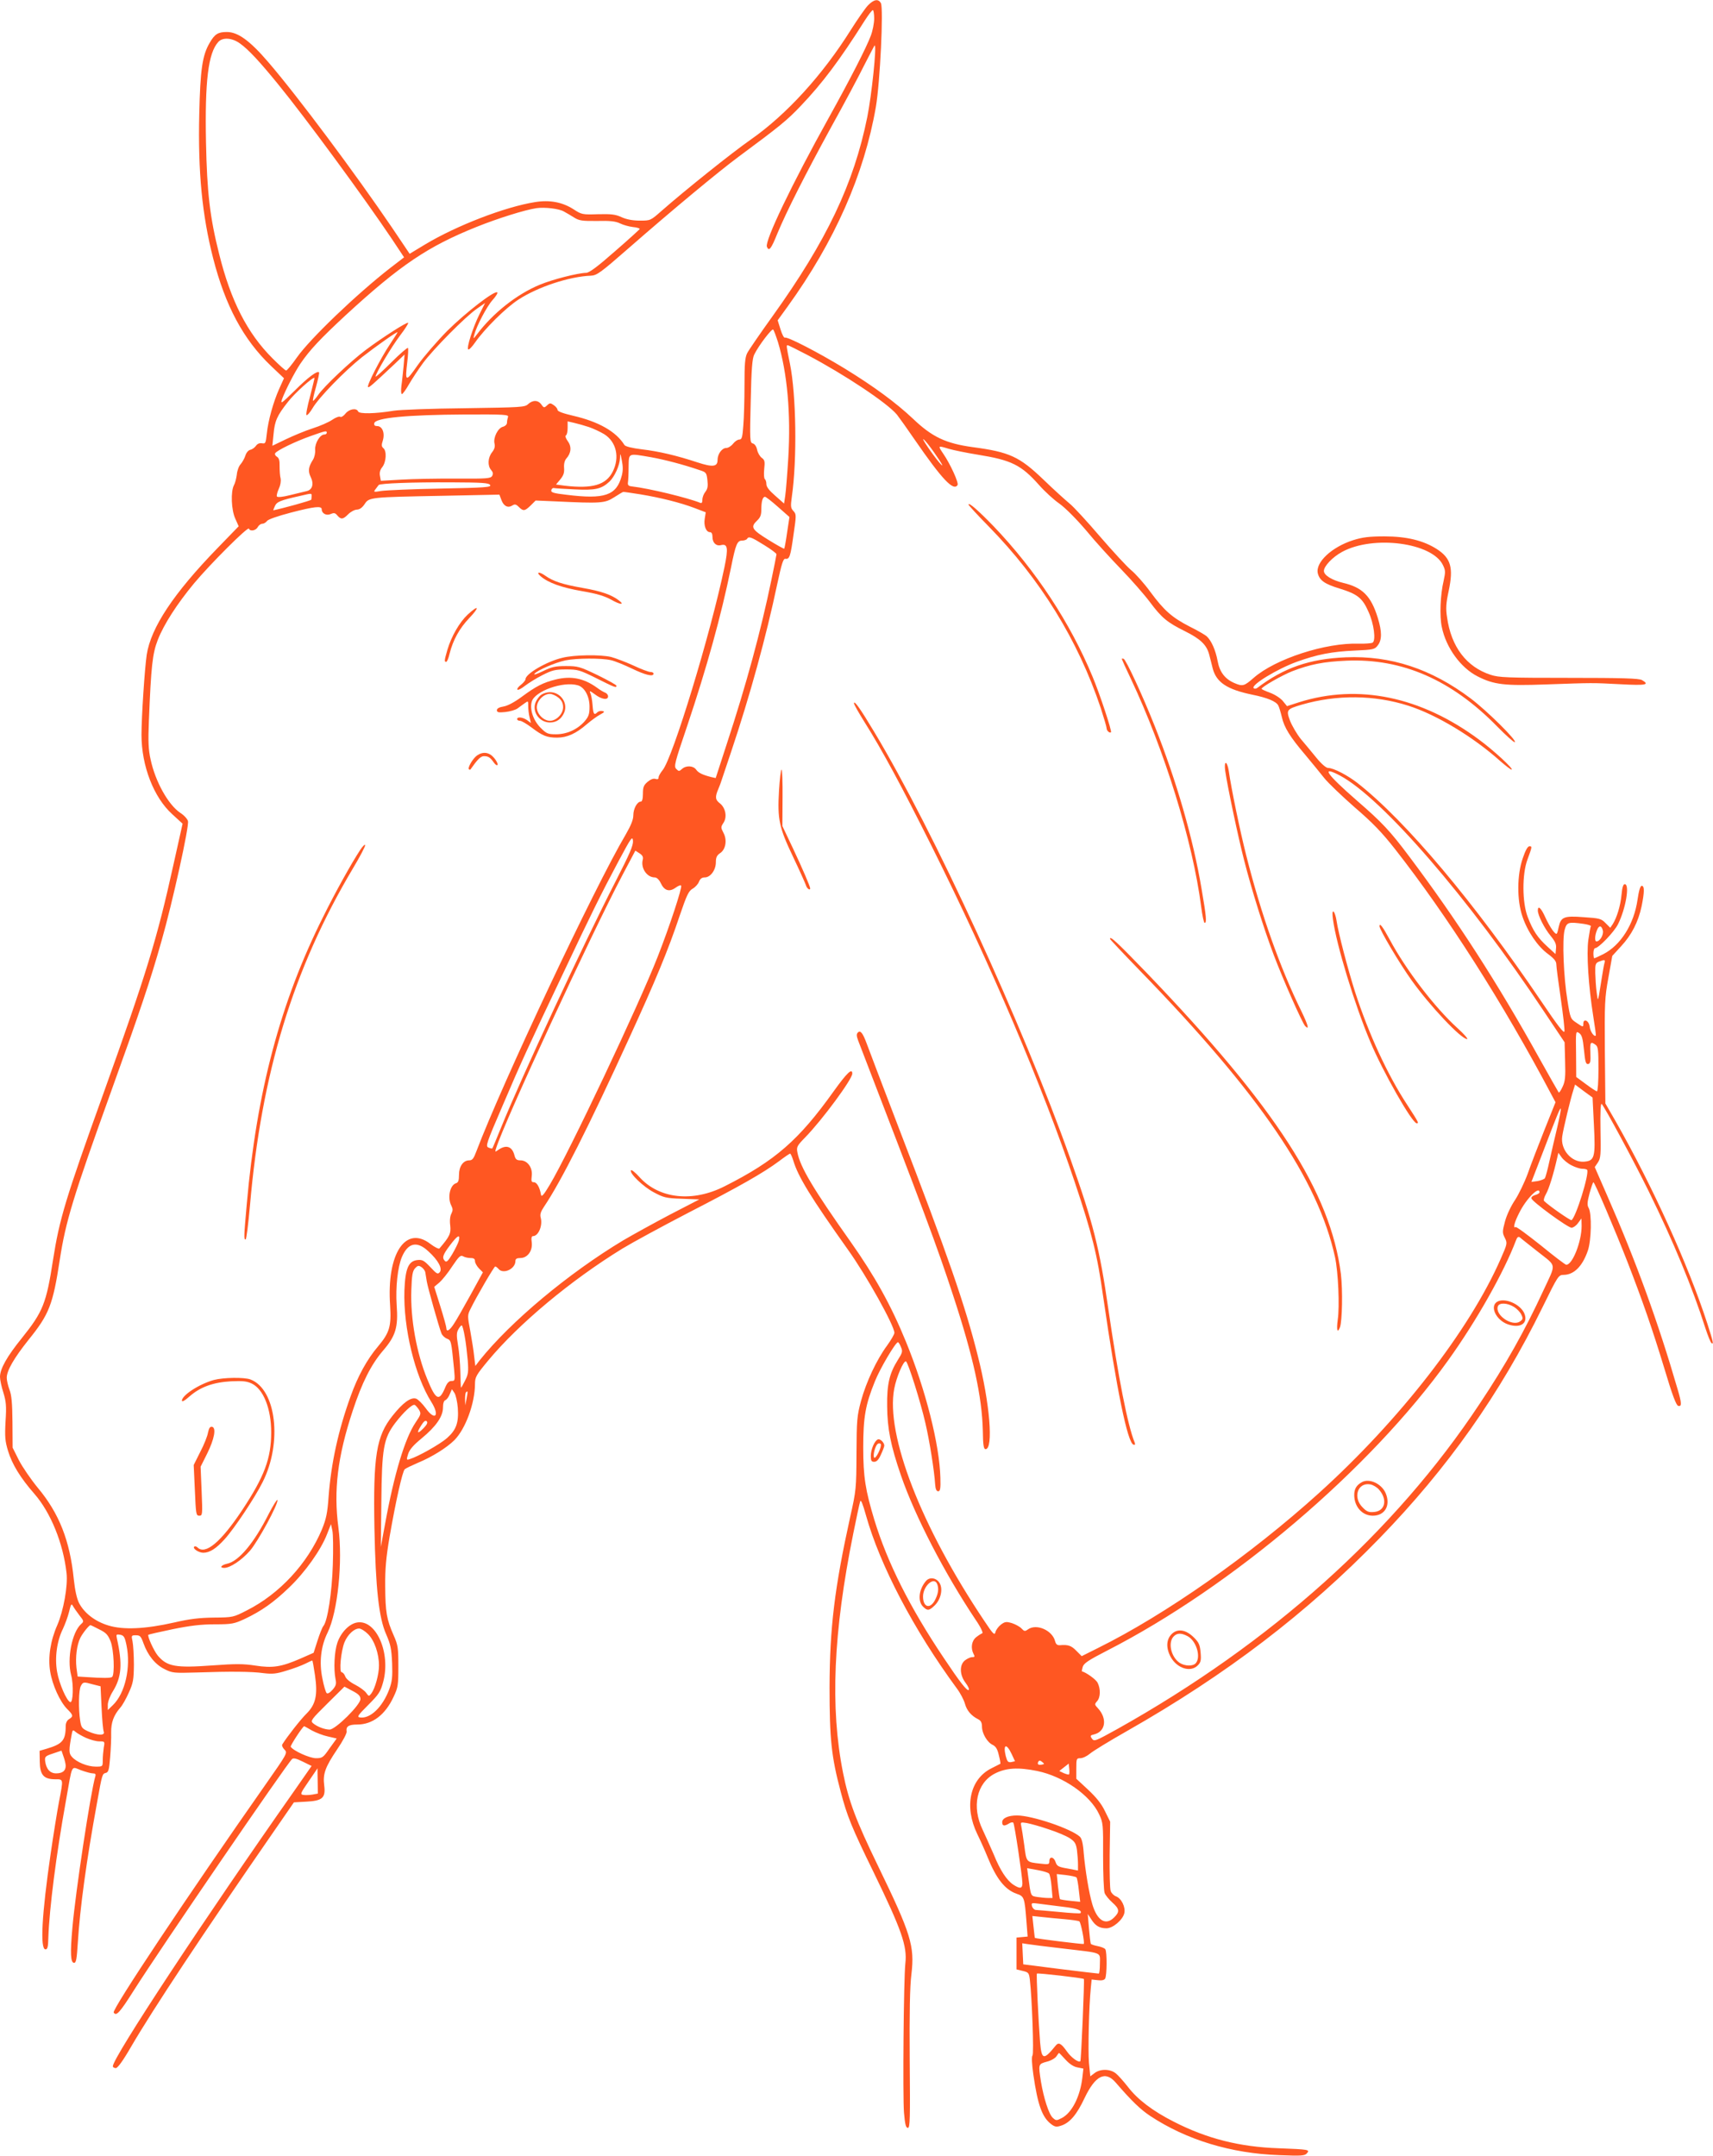 <?xml version="1.0" standalone="no"?>
<!DOCTYPE svg PUBLIC "-//W3C//DTD SVG 20010904//EN"
 "http://www.w3.org/TR/2001/REC-SVG-20010904/DTD/svg10.dtd">
<svg version="1.0" xmlns="http://www.w3.org/2000/svg"
 width="1017pt" height="1280pt" viewBox="0 0 1017 1280"
 preserveAspectRatio="xMidYMid meet">
<g transform="translate(0,1280) scale(0.1,-0.1)"
fill="#ff5722" stroke="none">
<path d="M5153 12768 c-17 -18 -62 -83 -100 -143 -169 -270 -383 -505 -596
-654 -113 -79 -389 -300 -528 -422 -67 -59 -67 -59 -130 -59 -42 0 -79 7 -108
20 -36 17 -62 20 -140 18 -94 -3 -98 -2 -147 30 -66 42 -141 56 -227 42 -178
-28 -468 -140 -654 -252 l-91 -55 -105 156 c-216 318 -560 780 -735 983 -109
127 -180 178 -245 178 -52 0 -72 -12 -102 -64 -44 -75 -56 -159 -62 -424 -8
-343 17 -599 82 -854 73 -285 180 -484 343 -640 l78 -74 -28 -62 c-35 -78 -66
-189 -74 -267 -6 -57 -8 -61 -29 -57 -15 2 -27 -3 -36 -16 -8 -11 -23 -21 -33
-23 -11 -2 -24 -17 -29 -34 -5 -16 -18 -39 -28 -51 -11 -11 -21 -39 -23 -62
-3 -22 -10 -51 -17 -63 -20 -38 -16 -147 8 -199 l20 -45 -126 -130 c-260 -268
-395 -471 -420 -633 -12 -82 -31 -369 -31 -475 0 -185 73 -373 183 -472 l61
-56 -54 -242 c-98 -445 -161 -648 -415 -1357 -227 -631 -262 -748 -300 -990
-40 -260 -60 -309 -185 -465 -89 -110 -130 -183 -130 -231 0 -17 9 -59 20 -93
16 -53 19 -78 13 -170 -5 -93 -3 -118 15 -177 24 -79 73 -159 156 -254 97
-111 171 -293 191 -470 9 -75 -18 -225 -55 -310 -41 -93 -56 -192 -42 -276 13
-80 58 -178 100 -221 37 -37 39 -44 12 -61 -12 -7 -20 -23 -20 -41 0 -85 -19
-107 -114 -135 l-41 -12 1 -63 c1 -80 23 -105 89 -106 53 0 52 6 25 -135 -11
-58 -33 -195 -49 -305 -53 -363 -64 -570 -31 -570 12 0 16 15 17 70 6 173 47
495 104 810 40 228 30 206 89 184 28 -10 59 -19 71 -19 15 0 19 -5 15 -17 -28
-94 -118 -689 -136 -898 -14 -155 -11 -210 10 -210 12 0 16 23 22 120 13 207
51 486 114 830 31 174 31 172 53 178 15 4 19 19 25 93 4 49 7 115 6 146 -1 60
15 103 54 148 13 14 35 54 51 90 26 57 29 77 30 165 0 55 -4 117 -8 138 -8 36
-7 37 20 37 25 0 30 -6 45 -48 26 -72 70 -126 125 -153 45 -23 56 -24 188 -20
201 7 331 6 401 -4 51 -6 75 -4 135 15 41 12 91 31 111 41 20 10 39 19 42 19
2 0 9 -39 16 -87 17 -117 5 -173 -50 -228 -34 -33 -117 -139 -144 -183 -4 -6
2 -20 13 -31 19 -19 18 -21 -113 -208 -464 -662 -912 -1335 -901 -1353 15 -24
36 -1 120 132 156 246 907 1344 939 1373 8 8 27 3 63 -15 l53 -26 -101 -145
c-537 -764 -1079 -1587 -1079 -1638 0 -6 8 -11 18 -11 11 1 42 43 91 128 129
221 417 656 841 1269 l125 181 72 4 c97 5 117 22 108 95 -9 70 5 109 77 216
33 48 58 96 56 105 -5 31 12 42 63 42 90 0 166 57 216 165 26 55 28 69 28 180
0 110 -2 126 -28 185 -42 95 -49 139 -50 290 -1 104 5 171 26 295 37 213 76
387 90 401 7 6 43 23 80 39 80 33 169 88 215 134 66 67 121 217 122 332 0 42
6 53 78 140 183 220 491 477 797 665 61 37 236 132 390 212 303 156 446 237
540 307 33 25 62 45 66 45 3 0 12 -19 19 -42 28 -94 103 -217 324 -528 111
-155 276 -452 276 -494 0 -9 -20 -43 -43 -75 -62 -84 -124 -216 -155 -329 -24
-90 -26 -113 -27 -312 -1 -209 -2 -220 -38 -380 -92 -418 -121 -655 -122
-1010 0 -305 11 -412 66 -618 38 -145 64 -210 197 -482 165 -340 199 -436 187
-539 -10 -92 -16 -789 -8 -886 6 -69 11 -90 23 -90 13 0 14 53 11 405 -2 279
1 437 10 507 20 168 -2 239 -198 643 -130 268 -174 383 -208 554 -77 386 -58
833 61 1421 19 94 37 179 41 190 4 13 15 -14 34 -82 83 -297 284 -681 540
-1029 21 -28 42 -69 48 -91 11 -40 37 -71 79 -92 16 -8 22 -21 22 -44 0 -40
32 -94 64 -108 18 -9 28 -25 36 -61 7 -27 11 -50 9 -51 -2 -1 -26 -13 -53 -27
-128 -64 -163 -227 -84 -390 20 -41 48 -104 62 -139 52 -128 103 -192 172
-216 45 -15 47 -23 58 -164 l7 -90 -33 -3 -33 -3 0 -95 0 -94 37 -9 c34 -8 37
-12 42 -50 13 -112 25 -442 16 -452 -6 -7 -4 -50 5 -114 26 -180 52 -253 106
-294 23 -17 32 -18 61 -8 50 17 91 65 137 163 64 134 123 164 185 92 95 -110
147 -160 206 -199 214 -141 478 -222 765 -232 131 -5 152 -4 164 11 19 22 12
23 -169 30 -231 8 -425 57 -622 158 -124 63 -215 132 -272 207 -26 33 -58 69
-72 80 -34 27 -93 27 -126 1 l-25 -19 -8 81 c-6 77 0 335 11 443 l5 51 36 -4
c23 -3 38 0 44 9 11 17 12 160 1 175 -4 6 -24 14 -44 18 -21 4 -39 10 -42 14
-2 4 -7 45 -11 92 l-7 85 21 -32 c24 -38 49 -53 90 -53 38 0 97 50 106 90 8
36 -17 88 -50 100 -13 5 -27 19 -31 32 -5 13 -7 110 -6 217 l3 194 -31 63
c-21 44 -52 82 -100 127 l-70 65 0 61 c0 58 1 61 24 61 14 0 39 12 57 27 17
15 117 76 221 135 589 335 1067 700 1498 1144 405 417 715 856 967 1370 93
190 96 194 127 194 61 1 111 51 143 144 21 61 24 219 5 253 -10 17 -9 34 5 87
10 36 20 66 23 66 8 0 131 -290 203 -475 88 -227 147 -396 218 -630 48 -161
71 -221 83 -223 21 -5 21 15 -5 102 -114 393 -246 757 -416 1144 l-75 172 19
28 c16 24 18 45 15 192 -2 106 1 161 7 155 19 -20 193 -343 280 -520 144 -293
259 -570 336 -812 15 -46 31 -85 36 -88 14 -9 11 4 -25 117 -113 347 -323 811
-544 1200 l-61 106 -3 309 c-2 284 -1 318 21 438 l23 129 53 58 c62 67 101
143 121 236 17 84 18 122 1 122 -9 0 -17 -28 -25 -82 -21 -146 -100 -271 -204
-324 -26 -13 -50 -24 -53 -24 -3 0 -5 14 -5 30 0 17 5 30 10 30 21 0 113 96
136 142 46 92 71 238 40 238 -9 0 -15 -19 -19 -62 -6 -66 -28 -137 -52 -175
l-15 -22 -28 28 c-25 26 -36 29 -131 35 -116 9 -134 1 -147 -58 -3 -17 -8 -35
-11 -39 -7 -12 -41 36 -69 97 -25 56 -44 72 -44 39 1 -29 38 -104 76 -150 27
-33 35 -50 32 -75 l-3 -33 -49 45 c-58 53 -85 94 -116 175 -33 85 -34 253 -2
340 29 79 29 80 12 80 -10 0 -24 -25 -39 -70 -35 -99 -36 -250 -2 -348 30 -89
91 -178 152 -222 37 -28 49 -43 49 -63 0 -14 12 -104 26 -200 14 -96 24 -184
22 -196 -2 -15 -39 32 -138 179 -395 584 -804 1071 -1090 1295 -60 47 -143 90
-175 90 -12 0 -40 24 -70 61 -27 33 -69 84 -93 112 -23 29 -51 77 -63 107 -24
65 -21 69 70 96 208 60 430 58 631 -6 167 -53 385 -184 548 -330 31 -27 61
-50 66 -50 17 1 -108 116 -194 179 -344 255 -716 332 -1068 221 l-71 -23 -26
32 c-15 17 -48 38 -76 48 -27 10 -49 20 -49 23 0 11 119 79 181 104 107 41
185 57 324 63 330 14 623 -114 894 -391 52 -53 99 -95 104 -93 18 6 -165 187
-262 260 -234 176 -475 255 -741 244 -215 -9 -368 -62 -526 -182 -7 -5 -17 -6
-21 -1 -18 18 140 114 255 156 122 44 209 61 345 67 111 5 119 7 137 31 25 32
25 82 0 163 -40 130 -91 181 -206 208 -66 16 -114 45 -114 71 0 28 51 82 108
113 185 101 536 55 599 -79 15 -31 15 -41 4 -92 -20 -83 -25 -211 -11 -275 25
-123 112 -242 212 -293 98 -50 161 -57 408 -48 284 10 268 10 443 1 149 -8
174 -3 125 25 -18 10 -117 13 -433 13 -369 0 -416 2 -465 18 -144 47 -235 167
-259 343 -8 51 -6 82 10 156 29 137 13 194 -71 248 -80 51 -180 75 -310 75
-91 0 -130 -5 -185 -22 -129 -41 -227 -133 -211 -198 11 -42 41 -63 130 -90
104 -32 135 -56 170 -136 33 -71 46 -172 25 -185 -7 -4 -44 -7 -81 -6 -197 7
-496 -90 -625 -203 -56 -49 -65 -52 -114 -31 -56 24 -88 65 -100 131 -12 65
-37 121 -65 147 -11 9 -55 35 -100 57 -105 54 -152 95 -234 206 -37 51 -89
109 -115 130 -26 22 -109 112 -185 200 -76 89 -157 177 -181 196 -23 19 -93
82 -155 142 -142 136 -201 163 -419 192 -160 22 -241 60 -355 169 -101 95
-231 191 -407 299 -156 95 -340 190 -353 182 -5 -3 -17 19 -26 49 l-17 54 60
83 c278 385 454 784 523 1184 25 144 46 585 30 616 -15 28 -42 23 -77 -13z
m37 -78 c0 -27 -9 -73 -20 -102 -26 -70 -124 -261 -250 -488 -219 -394 -380
-730 -367 -765 12 -30 25 -14 62 78 55 132 163 346 320 633 76 137 164 302
196 367 33 64 60 117 62 117 13 0 -18 -296 -44 -425 -80 -396 -241 -734 -562
-1182 -74 -103 -142 -202 -151 -220 -13 -26 -16 -64 -16 -190 0 -87 -3 -195
-7 -240 -5 -71 -9 -83 -24 -83 -10 0 -26 -11 -37 -25 -11 -14 -29 -25 -40 -25
-26 0 -52 -36 -52 -72 0 -40 -29 -43 -118 -14 -124 41 -230 66 -332 78 -58 7
-98 17 -103 26 -49 79 -152 138 -303 173 -60 14 -94 26 -94 35 0 7 -10 20 -22
28 -20 14 -24 14 -40 -1 -17 -16 -20 -15 -34 5 -19 27 -51 28 -79 2 -19 -18
-40 -19 -375 -24 -195 -2 -386 -9 -423 -15 -109 -18 -205 -20 -211 -4 -9 22
-53 15 -75 -13 -11 -14 -25 -23 -31 -19 -6 4 -28 -4 -48 -18 -20 -14 -73 -37
-117 -51 -44 -14 -115 -44 -159 -65 l-79 -38 7 69 c7 79 21 110 85 191 39 51
150 151 158 143 1 -1 -11 -50 -26 -109 -16 -59 -26 -109 -21 -112 4 -3 20 15
35 40 36 63 191 222 294 304 86 67 211 155 211 148 0 -3 -21 -35 -46 -73 -54
-81 -138 -244 -129 -252 5 -6 25 12 154 133 l63 60 -6 -70 c-4 -38 -9 -91 -13
-117 -3 -27 -2 -48 3 -48 5 0 24 26 42 58 18 31 56 89 84 127 61 82 252 276
321 323 l47 33 -34 -68 c-39 -79 -78 -201 -66 -208 5 -3 23 16 41 42 56 80
180 204 257 254 115 75 301 137 431 142 35 2 57 18 224 164 256 224 534 455
653 543 246 182 287 216 367 300 129 135 234 275 381 508 22 34 43 62 48 62 4
0 8 -22 8 -50z m-3764 -149 c49 -35 116 -107 225 -241 162 -198 510 -672 677
-921 l71 -107 -82 -63 c-198 -154 -475 -419 -554 -531 -30 -43 -59 -78 -64
-78 -6 0 -42 33 -82 73 -149 149 -247 341 -316 619 -55 218 -72 365 -78 664
-7 363 13 529 73 595 26 29 83 25 130 -10z m1922 -997 c15 -8 42 -24 61 -36
29 -18 47 -21 136 -20 77 2 110 -2 135 -14 18 -9 52 -19 77 -22 24 -2 42 -8
41 -12 -2 -3 -68 -64 -148 -133 -102 -90 -152 -127 -170 -127 -49 -1 -200 -39
-276 -71 -136 -56 -278 -169 -372 -294 -22 -29 -23 -29 -17 -5 14 54 75 170
109 208 20 22 33 43 28 46 -18 11 -187 -120 -297 -229 -60 -61 -139 -152 -175
-203 -72 -103 -76 -102 -62 18 5 41 7 79 4 84 -2 4 -47 -34 -98 -85 -52 -52
-94 -90 -94 -85 0 19 95 178 146 245 29 38 50 71 47 74 -6 7 -153 -87 -253
-162 -89 -67 -248 -217 -281 -266 -13 -19 -27 -35 -30 -35 -4 0 4 37 17 82 12
45 21 84 18 87 -11 11 -66 -30 -145 -109 -80 -78 -85 -82 -74 -49 19 51 73
157 108 209 56 82 117 147 271 290 323 297 487 407 776 523 127 51 287 101
355 111 49 7 135 -3 163 -20z m1271 -776 c55 -183 77 -425 61 -688 -6 -96 -14
-196 -18 -223 l-7 -47 -52 46 c-36 31 -53 53 -53 69 0 13 -4 26 -9 30 -5 3 -7
29 -4 59 5 45 3 55 -14 67 -11 8 -24 29 -28 48 -4 20 -14 35 -26 38 -17 5 -18
17 -12 252 4 190 9 253 21 276 27 55 105 156 112 148 5 -4 17 -38 29 -75z
m175 -76 c220 -116 474 -285 531 -354 14 -18 62 -85 105 -148 162 -235 231
-309 255 -270 8 13 -43 125 -85 186 -33 49 -33 49 33 29 27 -8 105 -24 173
-35 198 -32 256 -60 362 -179 34 -39 89 -89 121 -111 35 -25 100 -90 158 -158
53 -65 148 -169 209 -232 61 -63 138 -151 171 -195 70 -94 103 -121 210 -174
92 -46 127 -81 142 -138 6 -24 16 -61 21 -83 22 -82 85 -124 235 -155 89 -18
142 -40 154 -64 5 -9 14 -39 21 -68 14 -63 49 -119 140 -226 38 -45 88 -107
112 -137 24 -30 106 -108 181 -174 106 -91 162 -149 241 -250 308 -393 640
-913 927 -1456 l24 -45 -66 -165 c-36 -91 -81 -207 -99 -259 -19 -52 -53 -122
-75 -156 -24 -35 -50 -90 -60 -128 -16 -60 -16 -67 -1 -97 16 -32 15 -35 -24
-124 -186 -425 -600 -958 -1080 -1392 -407 -368 -912 -722 -1312 -920 l-96
-48 -32 32 c-30 31 -49 37 -97 33 -16 -1 -24 5 -29 24 -16 64 -110 106 -161
70 -18 -13 -22 -12 -38 5 -10 11 -36 25 -57 32 -34 10 -42 9 -66 -9 -14 -11
-29 -31 -32 -44 -5 -21 -13 -14 -66 66 -375 559 -587 1105 -535 1379 13 69 56
170 70 162 13 -8 86 -239 115 -366 24 -102 53 -283 58 -365 2 -28 8 -40 18
-40 12 0 15 15 13 80 -5 197 -87 521 -204 807 -89 218 -185 390 -328 593 -223
315 -301 446 -317 533 -6 31 -2 39 48 90 101 104 278 344 278 377 0 35 -31 6
-112 -107 -205 -287 -345 -410 -644 -561 -191 -98 -391 -76 -508 54 -24 27
-47 45 -50 40 -11 -17 73 -98 136 -131 58 -31 72 -35 166 -38 l104 -4 -174
-90 c-95 -50 -220 -119 -278 -153 -326 -196 -668 -482 -852 -712 l-26 -34 -7
58 c-3 32 -14 99 -23 150 -17 89 -17 94 1 130 38 78 141 253 147 253 4 0 13
-7 20 -15 28 -33 100 0 100 47 0 13 8 18 29 18 43 0 74 43 68 93 -4 25 -1 37
7 37 33 0 59 64 46 110 -5 19 0 35 20 65 99 146 266 477 505 1000 155 338 232
523 301 730 41 120 52 144 76 158 16 9 33 28 38 42 7 17 17 25 34 25 34 0 66
44 66 90 0 29 6 41 25 54 34 22 43 79 20 121 -16 31 -16 34 0 59 23 34 13 88
-20 115 -29 22 -31 38 -10 87 8 19 15 38 16 42 1 4 29 86 61 182 111 331 207
681 272 990 27 125 36 154 49 152 24 -4 30 13 48 143 17 116 17 121 0 140 -17
18 -18 28 -10 85 32 223 26 606 -11 789 -23 112 -22 111 -13 111 3 0 56 -26
117 -58z m-1778 -368 c-3 -9 -6 -24 -6 -34 0 -10 -10 -20 -24 -24 -30 -7 -59
-66 -50 -100 4 -18 0 -33 -15 -52 -25 -32 -27 -80 -5 -105 11 -13 13 -22 6
-35 -9 -15 -30 -17 -213 -16 -112 1 -259 -2 -326 -6 l-122 -7 -5 28 c-4 20 0
37 14 54 23 30 27 95 6 112 -11 9 -12 19 -3 46 13 44 -3 85 -34 85 -14 0 -19
5 -17 17 6 32 193 50 542 52 232 1 258 -1 252 -15z m481 -60 c26 -9 67 -28 90
-42 73 -46 93 -138 51 -222 -40 -80 -121 -103 -285 -84 l-52 7 25 30 c19 23
25 39 23 68 -2 24 3 44 13 56 29 32 33 71 9 103 -12 17 -17 31 -11 35 6 3 10
23 10 45 l0 38 39 -9 c22 -5 61 -16 88 -25z m-1557 -34 c0 -5 -6 -10 -14 -10
-26 0 -57 -51 -55 -90 2 -19 -4 -46 -13 -60 -27 -42 -30 -68 -14 -101 21 -42
11 -77 -23 -85 -14 -3 -59 -14 -99 -24 -43 -11 -74 -14 -78 -8 -3 5 2 25 11
45 10 21 14 45 11 62 -4 14 -6 47 -6 73 1 34 -4 49 -16 56 -9 5 -14 15 -10 21
11 17 120 70 211 102 90 32 95 33 95 19z m3604 -114 c52 -74 66 -101 32 -62
-41 49 -111 152 -92 137 10 -8 37 -42 60 -75z m-1853 -142 c-31 -116 -101
-140 -327 -112 -78 9 -94 14 -91 27 2 9 9 15 16 13 8 -2 64 -5 125 -8 120 -6
157 2 205 47 30 29 60 95 62 139 1 32 2 31 11 -15 7 -35 7 -63 -1 -91z m175
111 c82 -15 190 -43 289 -77 38 -12 40 -16 45 -60 4 -35 1 -51 -12 -68 -10
-12 -18 -33 -18 -47 0 -16 -4 -23 -12 -19 -74 30 -303 86 -408 98 -19 2 -24 8
-22 23 2 11 4 53 4 93 2 84 -6 81 134 57z m-956 -165 c8 -13 -28 -16 -293 -21
-166 -3 -324 -10 -352 -14 -48 -8 -49 -7 -35 11 8 10 16 21 18 24 7 10 201 17
425 16 191 -1 229 -3 237 -16z m890 -55 c121 -20 237 -49 322 -81 l68 -26 -6
-38 c-7 -41 8 -80 31 -80 10 0 15 -10 15 -29 0 -34 22 -55 50 -48 40 10 45
-16 21 -131 -82 -394 -307 -1133 -367 -1205 -13 -16 -24 -35 -24 -43 0 -11 -6
-13 -19 -9 -12 4 -29 -3 -47 -18 -23 -20 -27 -32 -27 -70 0 -32 -5 -47 -13
-47 -21 0 -44 -42 -44 -81 0 -26 -14 -60 -45 -114 -186 -314 -734 -1478 -887
-1882 -16 -43 -24 -53 -42 -53 -36 0 -61 -36 -61 -86 0 -33 -4 -46 -18 -50
-36 -11 -52 -87 -27 -134 9 -18 9 -28 0 -46 -8 -14 -11 -42 -7 -71 5 -47 -3
-65 -64 -136 -3 -5 -28 7 -54 27 -147 113 -260 -58 -239 -364 8 -125 -3 -163
-71 -244 -65 -76 -121 -178 -163 -296 -74 -204 -116 -399 -131 -595 -7 -100
-14 -133 -40 -197 -85 -202 -251 -382 -445 -480 -80 -41 -82 -42 -196 -43 -86
-1 -145 -8 -235 -29 -172 -39 -303 -45 -391 -18 -80 24 -144 74 -175 134 -13
26 -24 76 -31 142 -23 228 -87 390 -213 541 -41 50 -92 124 -113 165 l-37 74
-1 151 c-1 113 -5 161 -18 194 -9 24 -16 56 -16 70 0 43 44 118 130 226 122
151 144 207 185 475 35 228 79 372 306 1003 168 466 233 659 298 890 65 227
165 681 157 711 -3 13 -23 35 -45 49 -72 48 -149 186 -177 318 -13 58 -15 107
-10 229 13 324 21 399 53 481 36 92 114 213 215 335 96 115 321 340 326 325 6
-18 41 -12 52 9 6 11 18 20 27 20 9 0 21 7 28 16 6 10 65 30 141 50 142 37
184 41 184 20 0 -25 28 -40 54 -28 19 8 26 7 39 -9 22 -25 33 -24 65 8 15 15
38 27 52 27 16 1 31 12 45 33 26 40 31 41 460 49 l340 7 12 -32 c13 -36 38
-49 64 -33 15 10 23 8 39 -8 27 -27 36 -25 71 9 l29 29 117 -5 c273 -13 294
-11 349 24 27 17 51 32 54 32 3 1 48 -6 100 -14z m-1950 -10 c0 -8 -1 -18 -2
-22 -2 -6 -178 -54 -225 -63 -2 0 3 11 9 25 12 26 32 34 148 60 73 17 70 17
70 0z m2769 -65 l68 -60 -14 -92 c-7 -50 -15 -93 -17 -96 -2 -2 -45 22 -95 53
-98 61 -107 75 -66 114 19 18 25 33 25 66 0 49 8 75 22 75 5 0 40 -27 77 -60z
m-83 -226 c41 -25 74 -50 74 -55 0 -4 -14 -75 -31 -156 -62 -300 -148 -617
-265 -973 l-65 -200 -27 6 c-51 13 -76 25 -89 44 -17 24 -60 26 -84 4 -17 -15
-19 -15 -34 0 -15 15 -10 35 64 253 117 348 202 655 261 943 28 140 37 160 66
160 12 0 26 5 29 10 10 17 24 12 101 -36z m3419 -1369 c251 -134 765 -728
1213 -1403 l121 -181 3 -113 c3 -93 0 -120 -15 -151 -10 -22 -20 -37 -23 -34
-2 2 -54 94 -115 203 -249 449 -490 822 -773 1199 -113 151 -161 202 -311 332
-181 158 -216 209 -100 148z m-4299 -626 c-192 -374 -562 -1169 -681 -1464
-27 -66 -50 -122 -52 -124 -1 -2 -12 0 -23 5 -18 8 -14 22 84 249 111 260 152
349 361 789 167 354 223 467 328 664 75 140 82 150 85 119 2 -27 -19 -76 -102
-238z m160 126 c-13 -50 25 -105 71 -105 12 0 26 -13 36 -34 21 -45 51 -54 88
-27 15 11 30 17 33 12 7 -11 -68 -240 -139 -421 -112 -287 -527 -1165 -641
-1355 -35 -59 -49 -75 -52 -60 -7 44 -25 75 -42 75 -15 0 -17 6 -13 38 6 48
-25 92 -67 92 -22 0 -29 6 -35 27 -13 55 -48 68 -94 37 -23 -16 -23 -16 -16 7
50 160 566 1274 752 1626 l75 142 25 -16 c18 -12 23 -22 19 -38z m5587 -381
c26 -4 44 -10 42 -14 -3 -4 -9 -40 -15 -80 -12 -84 1 -277 29 -454 10 -61 17
-113 15 -115 -9 -10 -33 24 -36 52 -4 37 -38 53 -38 18 0 -21 -1 -21 -38 4
-38 25 -39 26 -56 133 -23 139 -32 363 -17 420 13 46 20 49 114 36z m113 -39
c6 -25 -17 -65 -38 -65 -11 0 -10 33 2 64 12 33 28 33 36 1z m10 -192 c-3 -10
-10 -49 -16 -88 -6 -38 -14 -86 -17 -105 -7 -34 -7 -33 -14 20 -4 30 -7 81 -8
113 -1 51 2 59 22 67 33 13 39 12 33 -7z m-122 -517 c7 -72 11 -86 25 -84 13
3 15 15 13 66 -3 64 1 70 31 48 15 -11 17 -31 17 -145 0 -72 -4 -131 -9 -131
-5 0 -34 19 -66 43 l-57 42 -1 137 c-2 135 -2 137 18 124 16 -11 22 -30 29
-100z m59 -445 c10 -195 4 -214 -59 -219 -75 -5 -141 73 -129 151 7 48 50 226
66 274 l10 33 52 -39 52 -38 8 -162z m-217 -12 c-14 -57 -34 -147 -46 -199
-11 -52 -24 -100 -28 -106 -4 -6 -23 -13 -43 -17 l-37 -5 68 176 c87 228 102
264 106 259 3 -2 -7 -51 -20 -108z m85 -229 c21 -11 49 -20 63 -20 14 0 27 -3
29 -7 13 -24 -67 -282 -93 -298 -6 -4 -135 86 -163 114 -4 4 1 23 12 42 17 30
44 116 66 214 l7 30 20 -28 c11 -15 38 -37 59 -47z m-191 -160 c0 -5 -11 -12
-26 -16 -14 -4 -24 -12 -22 -20 4 -19 216 -174 238 -174 10 0 28 12 39 28 l20
27 1 -45 c0 -92 -54 -230 -91 -230 -6 0 -74 52 -151 115 -78 62 -145 112 -150
109 -17 -11 -7 29 22 85 41 83 120 162 120 121z m-6416 -287 c-4 -15 -22 -51
-39 -80 -24 -40 -34 -50 -43 -41 -19 19 -14 36 29 93 45 60 63 70 53 28z
m6408 -67 c112 -89 108 -63 30 -231 -109 -236 -223 -439 -377 -670 -505 -763
-1239 -1421 -2152 -1932 -130 -72 -137 -75 -150 -57 -12 17 -11 20 15 26 67
18 76 95 20 155 -20 21 -20 24 -5 41 21 23 22 74 3 111 -11 20 -67 60 -93 67
-1 0 1 12 5 26 6 21 32 39 143 96 746 382 1562 1076 2027 1725 168 234 331
523 402 711 7 20 14 25 23 19 6 -6 56 -45 109 -87z m-6589 4 c59 -53 85 -103
68 -124 -12 -14 -18 -11 -56 30 -37 39 -47 45 -76 42 -54 -5 -73 -50 -78 -181
-7 -221 62 -507 160 -662 52 -83 22 -115 -34 -36 -20 27 -45 52 -57 56 -31 10
-78 -24 -139 -101 -97 -121 -116 -239 -108 -669 7 -355 26 -532 70 -630 26
-60 31 -85 35 -170 3 -84 0 -109 -17 -156 -40 -106 -113 -176 -174 -167 -19 3
-13 12 49 74 63 63 73 78 89 137 46 171 -41 371 -154 353 -47 -7 -97 -59 -118
-120 -18 -53 -23 -156 -11 -216 6 -29 3 -40 -18 -64 -16 -18 -29 -25 -35 -19
-5 5 -17 44 -25 87 -20 95 -9 191 31 272 60 123 91 421 64 624 -29 220 -5 421
85 693 55 167 109 274 180 357 75 87 91 139 81 271 -7 105 6 225 31 285 36 85
90 97 157 34z m251 -40 c19 0 26 -5 26 -19 0 -10 11 -29 23 -42 l24 -24 -74
-135 c-41 -74 -85 -152 -99 -172 -25 -39 -44 -49 -44 -24 0 8 -16 66 -36 130
l-36 115 31 26 c16 14 51 57 76 96 40 59 49 68 65 59 10 -6 30 -10 44 -10z
m-269 -85 c2 -11 6 -36 9 -55 6 -36 71 -267 87 -308 5 -12 20 -26 33 -31 25
-10 25 -12 42 -183 6 -65 5 -68 -15 -68 -16 0 -27 -11 -40 -44 -34 -79 -54
-69 -104 54 -64 155 -101 361 -95 529 3 88 7 113 22 130 15 16 21 18 37 8 11
-7 22 -21 24 -32z m234 -380 c7 -36 14 -100 18 -143 5 -67 3 -83 -16 -120 -12
-23 -22 -42 -24 -42 -1 0 -3 42 -4 93 -1 50 -7 123 -14 161 -9 54 -9 73 2 92
7 13 16 24 20 24 4 0 12 -29 18 -65z m2590 -64 c11 -25 9 -33 -19 -77 -49 -78
-65 -143 -63 -274 1 -133 21 -234 82 -411 84 -244 259 -581 444 -858 29 -42
45 -77 39 -79 -6 -2 -22 -12 -36 -23 -28 -22 -34 -65 -16 -100 9 -16 7 -19 -9
-19 -10 0 -29 -9 -42 -19 -34 -27 -32 -87 4 -134 15 -20 23 -38 18 -42 -11 -6
-53 48 -149 192 -200 298 -333 563 -411 818 -53 176 -66 255 -66 430 0 180 13
254 69 392 30 76 123 233 137 233 4 0 12 -13 18 -29z m-2631 -361 c6 -88 -9
-130 -64 -179 -42 -37 -172 -110 -221 -125 -20 -7 -21 -5 -10 30 8 26 30 52
80 93 85 70 127 130 127 183 0 24 5 41 14 44 8 3 20 19 26 35 l13 30 15 -22
c8 -12 17 -52 20 -89z m52 55 l-8 -40 -1 36 c0 20 2 39 6 42 11 11 11 4 3 -38z
m-283 -65 c14 -24 13 -28 -20 -77 -63 -94 -127 -305 -181 -603 l-25 -135 3
265 c3 321 13 378 82 470 49 64 101 113 116 108 5 -2 16 -15 25 -28z m28 -110
c-37 -38 -44 -31 -15 15 16 26 26 33 33 26 8 -8 2 -20 -18 -41z m-539 -810
c-5 -165 -31 -335 -56 -365 -7 -8 -22 -47 -35 -87 l-23 -72 -77 -34 c-115 -50
-166 -58 -269 -42 -71 11 -117 11 -255 1 -218 -16 -269 -7 -324 58 -24 29 -64
118 -56 124 2 2 67 17 144 33 103 21 169 29 250 29 102 0 115 3 178 32 99 47
172 98 265 188 93 89 187 221 223 314 l24 61 8 -37 c5 -21 6 -112 3 -203z
m-1505 -301 c28 -35 28 -37 10 -53 -54 -49 -84 -206 -59 -301 16 -59 12 -168
-5 -162 -21 7 -66 110 -78 180 -15 84 -1 184 35 256 12 26 29 71 36 100 11 46
14 51 23 35 6 -11 23 -35 38 -55z m118 -84 c41 -20 52 -32 68 -72 19 -50 25
-194 9 -210 -7 -8 -55 -8 -158 -1 l-47 3 -7 52 c-7 62 2 136 23 178 14 28 52
75 60 75 2 0 26 -11 52 -25z m1596 -28 c38 -38 65 -116 65 -187 0 -52 -23
-135 -45 -165 -15 -19 -15 -19 -31 3 -8 12 -38 34 -65 48 -30 15 -54 35 -59
49 -5 14 -15 25 -21 25 -17 0 -5 124 16 178 19 46 57 82 87 82 11 0 35 -15 53
-33z m-1434 -66 c27 -131 -8 -286 -81 -356 l-30 -29 0 31 c0 18 13 53 30 80
52 84 58 163 24 314 -5 24 -4 26 20 22 21 -4 27 -13 37 -62z m-198 -233 l44
-11 6 -127 c3 -69 9 -134 13 -143 9 -24 -38 -22 -92 2 -37 17 -42 23 -48 64
-11 70 -9 183 4 206 13 24 16 25 73 9z m1587 -87 c0 -34 -148 -181 -183 -181
-30 0 -74 17 -99 38 -16 14 -9 23 85 116 l102 101 47 -25 c37 -19 48 -31 48
-49z m-289 -186 c24 -13 67 -30 96 -36 l52 -12 -42 -58 c-38 -55 -43 -59 -81
-59 -38 0 -135 44 -150 68 -4 6 72 122 80 122 1 0 22 -11 45 -25z m-1341 -44
c25 -11 60 -21 79 -21 33 0 34 0 27 -37 -3 -21 -6 -55 -6 -75 0 -38 0 -38 -42
-38 -49 0 -114 27 -141 58 -19 21 -19 39 -1 135 5 26 7 27 23 13 9 -8 37 -24
61 -35z m5496 -96 l20 -43 -22 -5 c-19 -3 -24 2 -33 36 -17 70 4 78 35 12z
m-5616 -70 c0 -30 -19 -45 -57 -45 -36 0 -59 26 -65 73 -3 26 1 30 47 45 l50
17 12 -35 c7 -19 13 -44 13 -55z m5796 7 c-22 -5 -30 3 -21 18 5 8 11 7 22 -2
15 -12 14 -13 -1 -16z m161 -58 c-2 -3 -16 1 -31 7 l-27 13 28 22 28 22 3 -30
c2 -16 1 -32 -1 -34z m-4461 -39 l1 -75 -32 -6 c-18 -3 -42 -4 -54 -2 -20 3
-18 9 31 80 29 43 53 77 53 78 0 0 0 -34 1 -75z m4272 59 c155 -32 314 -143
367 -256 24 -51 25 -60 24 -248 0 -107 4 -206 9 -220 5 -14 26 -39 46 -57 42
-37 45 -55 11 -88 -50 -51 -101 -20 -130 78 -20 67 -42 202 -51 304 -4 58 -12
87 -23 97 -53 48 -284 126 -373 126 -53 0 -88 -16 -88 -40 0 -23 12 -25 40 -8
10 7 22 9 26 5 7 -7 53 -315 54 -359 0 -33 -14 -35 -54 -9 -39 26 -78 85 -116
179 -18 42 -48 108 -66 147 -66 136 -36 277 71 333 67 35 140 39 253 16z m67
-346 c50 -16 106 -40 126 -53 30 -20 37 -31 43 -71 3 -26 6 -63 6 -84 l0 -37
-62 12 c-54 9 -63 14 -71 38 -10 32 -37 36 -37 6 0 -20 -4 -21 -54 -15 -84 9
-82 7 -95 109 -7 51 -15 102 -18 115 -5 22 -4 23 33 17 22 -4 80 -20 129 -37z
m3 -263 c5 -5 12 -40 15 -77 l6 -68 -27 0 c-15 0 -44 3 -64 6 -40 7 -37 0 -54
125 l-6 46 61 -11 c33 -6 64 -15 69 -21z m163 -23 c4 -4 10 -38 14 -76 l8 -69
-58 6 c-31 3 -59 8 -62 10 -2 3 -7 37 -12 77 l-7 72 55 -6 c31 -4 59 -10 62
-14z m-81 -174 c86 -10 115 -21 105 -38 -2 -3 -59 0 -127 7 -68 6 -130 12
-139 12 -9 1 -19 11 -22 22 -5 20 -3 21 41 15 26 -3 90 -12 142 -18z m11 -74
c43 -4 81 -9 87 -13 9 -6 33 -127 26 -134 -4 -3 -287 32 -290 36 -1 1 -4 31
-8 66 l-7 64 58 -6 c32 -4 92 -9 134 -13z m-11 -174 c243 -29 220 -19 220 -90
0 -33 -3 -60 -7 -59 -5 0 -107 12 -228 27 l-220 28 -3 62 -3 63 33 -5 c18 -3
112 -15 208 -26z m125 -181 c4 -5 -16 -483 -21 -488 -10 -11 -55 22 -80 58
-34 48 -49 56 -66 35 -72 -89 -84 -86 -93 19 -10 126 -23 401 -19 408 3 5 272
-26 279 -32z m-109 -479 c24 -26 48 -42 71 -46 l35 -7 -6 -53 c-13 -112 -61
-208 -121 -240 -33 -17 -35 -17 -55 1 -23 21 -54 118 -70 215 -16 104 -16 104
35 118 25 6 50 21 57 32 7 11 14 20 15 20 2 0 19 -18 39 -40z"/>
<path d="M5750 9804 c0 -4 53 -62 118 -128 309 -315 532 -677 667 -1080 19
-59 35 -113 35 -121 0 -14 18 -30 26 -23 6 7 -67 229 -110 331 -132 319 -336
629 -586 891 -90 93 -150 146 -150 130z"/>
<path d="M6660 8887 c0 -2 24 -55 54 -118 200 -424 367 -964 417 -1351 7 -54
16 -98 21 -98 13 0 10 38 -18 200 -50 300 -149 643 -279 970 -73 184 -170 393
-184 398 -6 2 -11 2 -11 -1z"/>
<path d="M5070 8624 c0 -7 28 -56 61 -109 106 -168 224 -387 403 -745 347
-695 657 -1424 847 -1990 103 -308 133 -427 169 -683 79 -547 144 -863 179
-875 10 -3 12 0 7 14 -41 99 -97 387 -156 792 -52 362 -90 511 -226 893 -283
797 -812 1948 -1165 2535 -81 135 -118 188 -119 168z"/>
<path d="M7274 8223 c13 -92 78 -399 112 -530 46 -180 115 -401 176 -563 53
-141 170 -406 187 -423 26 -26 17 6 -23 89 -127 259 -238 572 -327 924 -37
146 -89 397 -104 503 -4 26 -12 47 -17 47 -6 0 -8 -18 -4 -47z"/>
<path d="M4625 8106 c-10 -171 0 -219 84 -395 38 -80 72 -156 76 -168 5 -19
25 -33 25 -18 0 11 -45 116 -102 237 l-63 133 1 168 c1 92 -2 167 -6 167 -4 0
-11 -56 -15 -124z"/>
<path d="M7914 7339 c20 -148 128 -504 221 -724 74 -177 249 -485 276 -485 14
0 12 4 -56 109 -117 178 -229 421 -310 671 -42 132 -100 352 -110 423 -4 26
-12 50 -18 54 -7 4 -8 -12 -3 -48z"/>
<path d="M8190 7300 c0 -20 119 -221 190 -320 109 -153 294 -349 330 -350 8 0
-18 30 -58 66 -135 123 -305 345 -402 526 -41 76 -60 101 -60 78z"/>
<path d="M6590 7225 c0 -3 80 -88 177 -188 712 -733 1058 -1241 1159 -1702 19
-89 28 -292 16 -372 -8 -60 -2 -83 13 -45 14 36 17 222 6 316 -62 488 -385
989 -1153 1789 -177 183 -218 222 -218 202z"/>
<path d="M5093 6669 c-9 -9 -8 -21 2 -48 390 -1013 468 -1220 563 -1511 121
-368 172 -603 177 -805 1 -85 5 -110 16 -110 48 0 26 273 -46 555 -75 299
-177 595 -468 1350 -96 250 -182 478 -192 505 -23 62 -37 79 -52 64z"/>
<path d="M3210 9378 c46 -39 124 -67 245 -88 88 -15 134 -29 174 -51 52 -30
83 -33 45 -4 -44 34 -106 55 -215 74 -119 21 -174 39 -221 72 -36 26 -59 24
-28 -3z"/>
<path d="M2776 9150 c-48 -45 -96 -128 -120 -209 -18 -63 -19 -71 -7 -71 5 0
14 21 20 48 21 83 59 151 117 212 64 67 57 82 -10 20z"/>
<path d="M3338 8894 c-93 -22 -218 -95 -218 -127 0 -6 -12 -21 -27 -33 -16
-12 -25 -25 -21 -29 4 -4 24 6 45 23 21 16 67 45 103 63 57 29 75 34 140 34
71 0 81 -3 180 -52 109 -55 120 -59 120 -45 0 5 -51 33 -112 63 -106 51 -117
54 -188 54 -64 0 -85 -5 -138 -31 -34 -16 -56 -24 -49 -15 17 21 123 67 185
80 65 13 212 14 269 1 23 -5 79 -28 125 -50 81 -39 128 -50 128 -30 0 6 -8 10
-19 10 -10 0 -56 17 -102 39 -46 21 -105 43 -131 50 -63 15 -220 13 -290 -5z"/>
<path d="M3298 8765 c-73 -18 -116 -40 -201 -103 -42 -31 -83 -53 -107 -57
-26 -4 -40 -12 -40 -22 0 -13 10 -15 49 -11 28 3 60 12 73 21 13 9 32 24 44
32 20 14 20 14 20 -17 0 -18 3 -48 8 -67 l8 -34 -23 17 c-26 18 -59 21 -59 6
0 -5 7 -10 17 -10 9 0 40 -18 69 -40 66 -50 92 -60 152 -60 59 0 113 25 175
79 27 23 63 49 80 58 26 14 29 18 13 21 -10 2 -23 -1 -29 -7 -20 -20 -25 -12
-29 42 -2 28 -8 61 -13 71 -7 16 -3 15 27 -7 39 -30 78 -36 78 -12 0 9 -8 19
-17 22 -10 4 -31 16 -48 29 -79 57 -154 72 -247 49z m132 -34 c40 -11 70 -65
70 -127 0 -45 -5 -59 -30 -88 -43 -48 -105 -76 -169 -76 -48 0 -57 4 -91 38
-44 44 -66 109 -53 156 18 62 185 122 273 97z"/>
<path d="M3214 8675 c-12 -8 -27 -28 -34 -45 -23 -56 22 -120 85 -120 39 0 69
21 85 60 23 56 -22 120 -85 120 -17 0 -40 -7 -51 -15z m102 -18 c20 -17 27
-33 27 -57 0 -39 -40 -80 -78 -80 -38 0 -78 41 -78 80 0 39 40 80 78 80 13 0
36 -11 51 -23z"/>
<path d="M2832 8314 c-24 -17 -57 -72 -48 -82 3 -3 7 -3 9 -1 42 60 61 79 80
79 27 0 38 -8 59 -38 9 -13 19 -19 22 -14 3 6 -6 24 -20 41 -29 35 -66 40
-102 15z"/>
<path d="M2139 7754 c-52 -79 -149 -253 -221 -399 -254 -507 -394 -1036 -453
-1705 -17 -192 -18 -210 -7 -210 5 0 16 90 26 201 68 787 256 1405 611 2002
42 70 75 133 73 139 -2 6 -15 -7 -29 -28z"/>
<path d="M1270 4606 c-87 -24 -190 -91 -190 -123 0 -9 17 0 46 26 63 55 139
83 245 89 68 3 94 1 123 -13 70 -33 116 -149 116 -290 0 -155 -40 -262 -173
-463 -126 -189 -218 -267 -265 -220 -6 6 -15 8 -19 4 -11 -11 27 -36 54 -36
38 0 77 25 128 82 57 63 180 248 224 337 119 235 81 552 -72 610 -37 14 -161
12 -217 -3z"/>
<path d="M1235 4294 c-3 -21 -24 -73 -46 -115 l-39 -78 7 -151 c6 -141 7 -150
26 -150 19 0 20 5 14 146 l-6 145 39 78 c43 87 55 153 29 159 -12 2 -18 -7
-24 -34z"/>
<path d="M1595 3810 c-86 -171 -177 -280 -246 -295 -36 -8 -48 -25 -18 -25 35
0 103 45 153 102 48 55 170 280 163 301 -2 6 -25 -31 -52 -83z"/>
<path d="M8888 5070 c-45 -28 -5 -110 65 -134 74 -25 121 6 97 65 -24 56 -118
96 -162 69z m100 -30 c18 -11 38 -32 44 -46 11 -22 10 -28 -7 -40 -47 -34
-152 38 -132 90 9 22 55 20 95 -4z"/>
<path d="M8085 3999 c-32 -18 -45 -40 -45 -76 0 -70 48 -123 110 -123 72 0
107 60 77 133 -24 57 -98 91 -142 66z m102 -44 c52 -59 37 -128 -30 -133 -30
-3 -43 2 -67 27 -60 59 -30 150 45 137 17 -3 40 -17 52 -31z"/>
<path d="M6956 3097 c-33 -33 -34 -84 -5 -137 38 -67 117 -92 160 -49 18 18
21 30 17 76 -4 46 -10 60 -39 89 -48 48 -98 56 -133 21z m94 -12 c52 -27 81
-122 50 -160 -16 -20 -65 -19 -96 1 -51 34 -71 119 -37 156 20 22 45 23 83 3z"/>
<path d="M5212 4253 c-20 -8 -42 -59 -42 -98 0 -29 4 -35 20 -35 15 0 27 13
40 43 11 23 20 47 20 53 0 18 -24 42 -38 37z m18 -33 c0 -23 -30 -81 -39 -76
-9 6 -1 52 14 76 8 13 25 13 25 0z"/>
<path d="M5498 3413 c-43 -50 -51 -120 -18 -153 26 -26 36 -25 70 8 36 36 49
96 29 131 -18 32 -59 39 -81 14z m66 -19 c10 -26 7 -54 -10 -89 -29 -62 -74
-52 -74 15 0 63 66 121 84 74z"/>
</g>
</svg>
